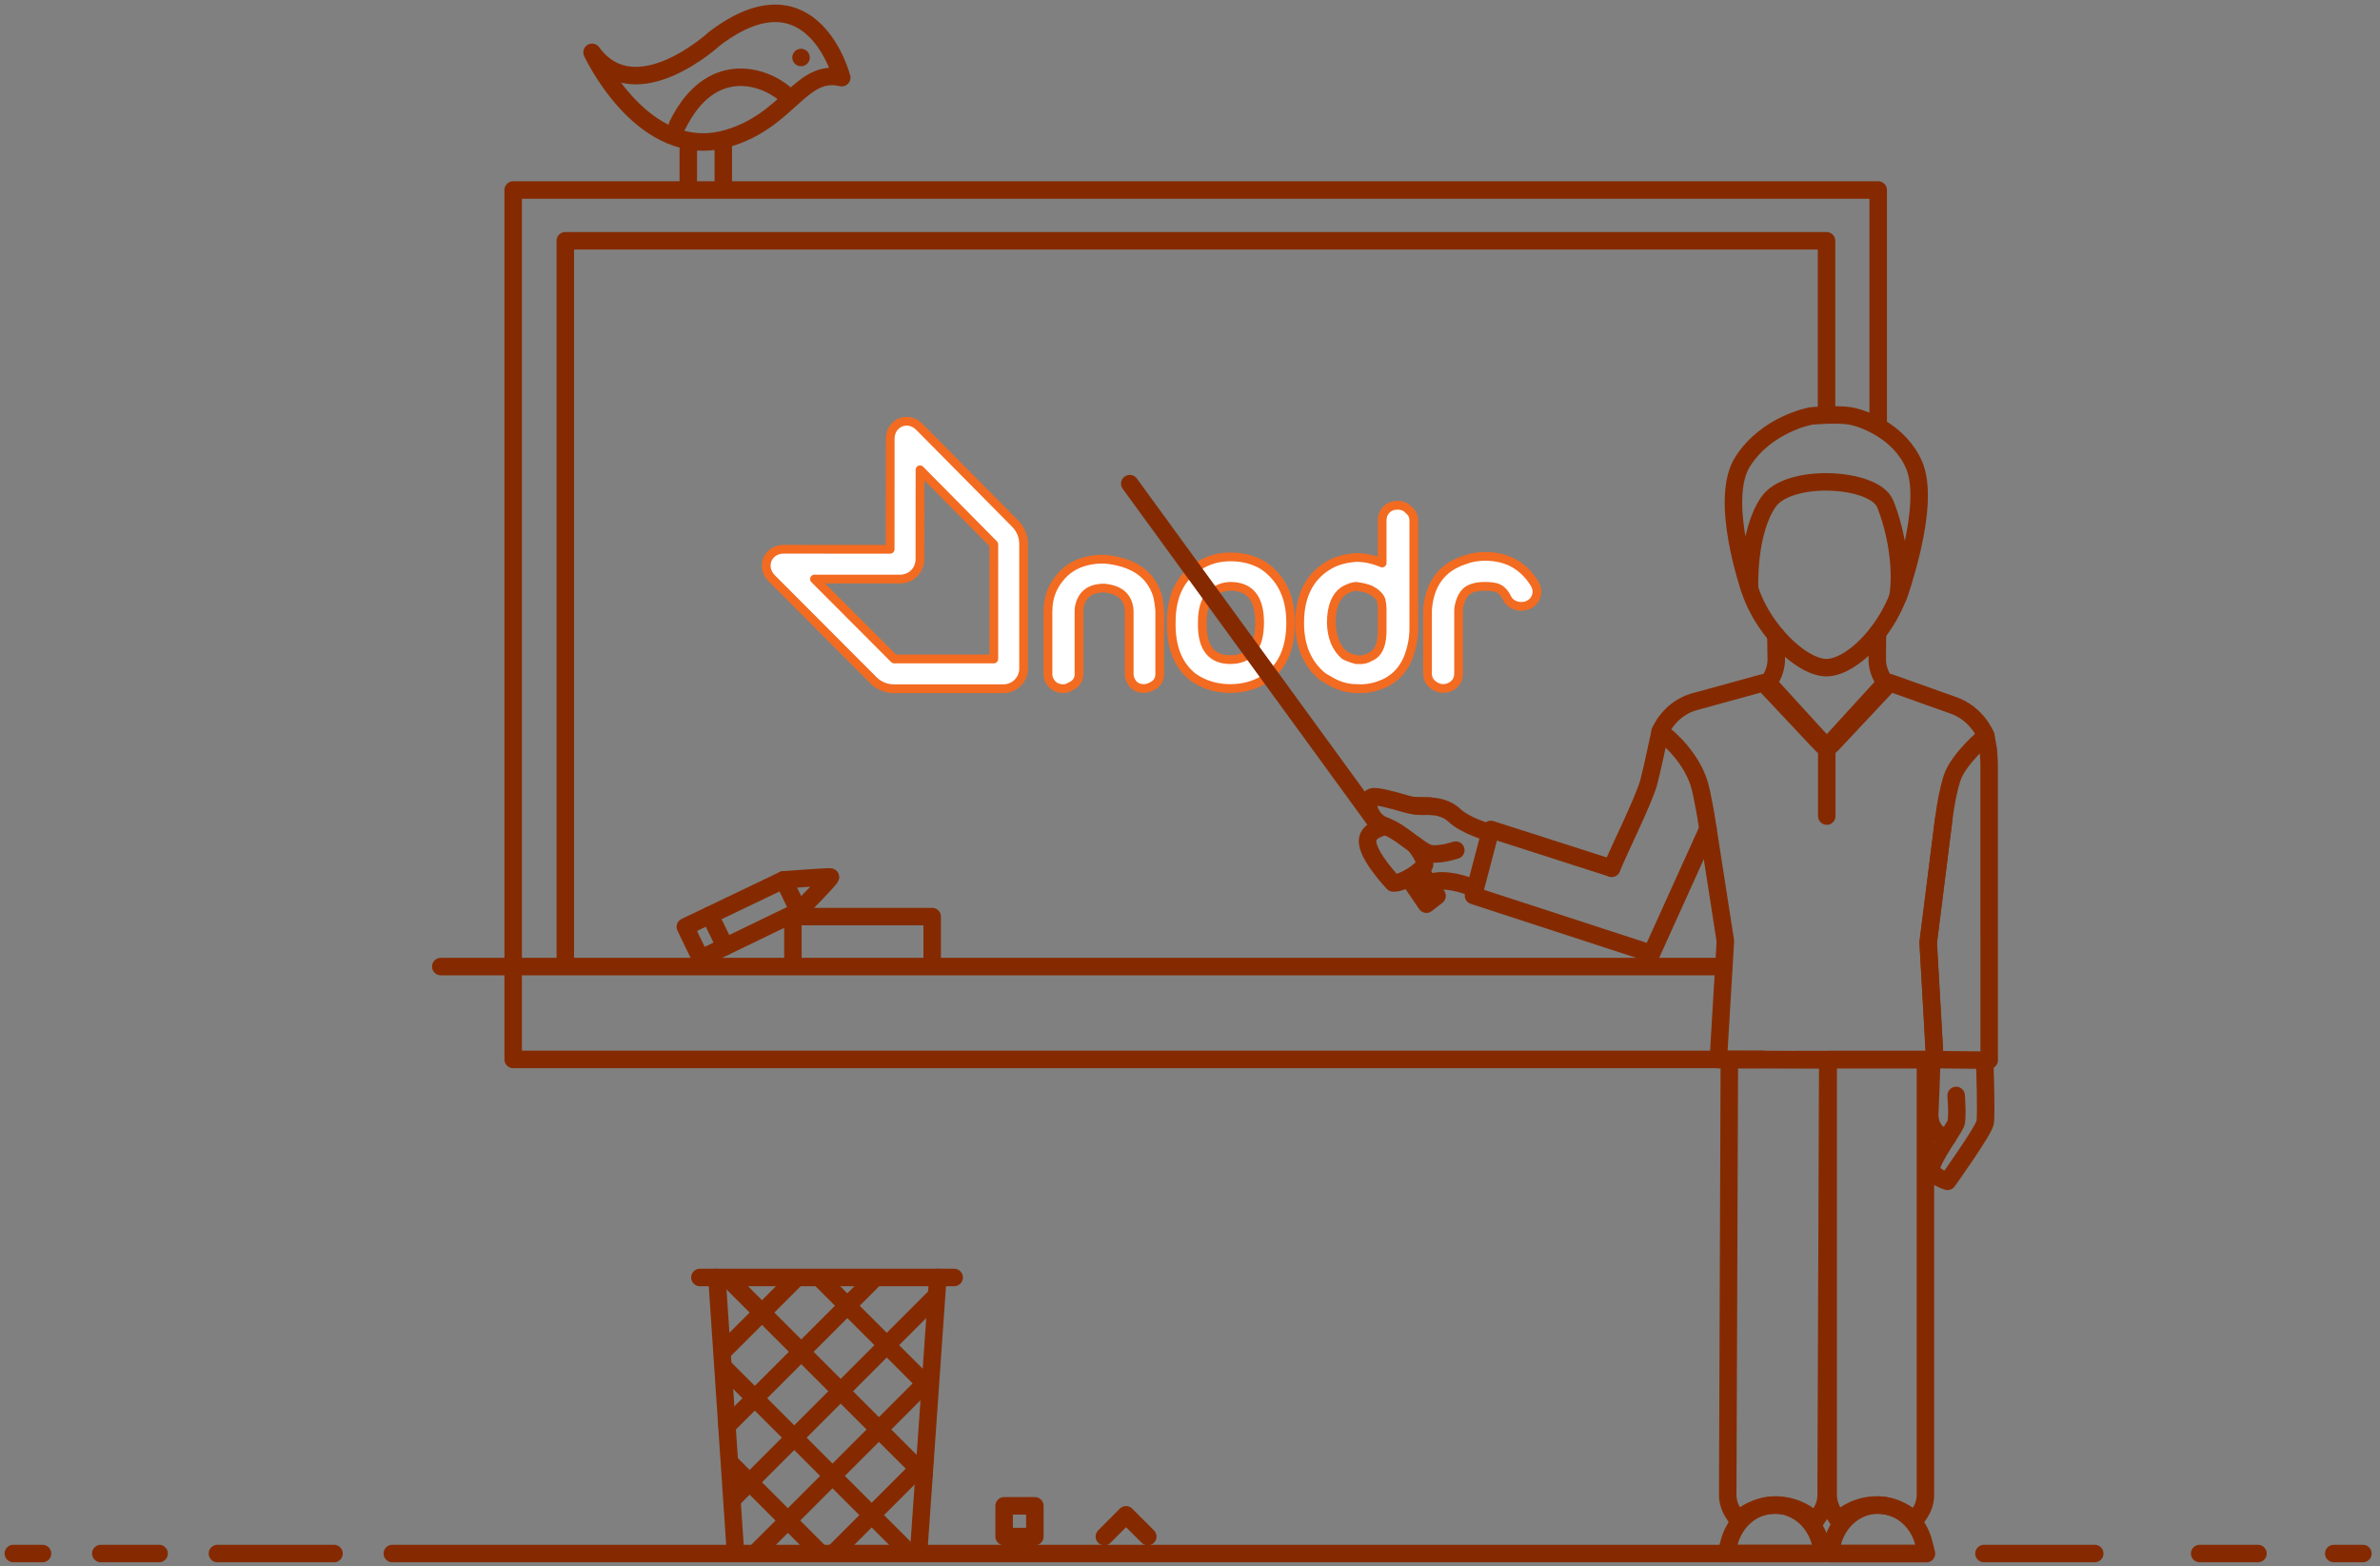 <?xml version="1.0" encoding="UTF-8"?>
<!-- Generator: Adobe Illustrator 23.0.2, SVG Export Plug-In . SVG Version: 6.00 Build 0)  -->
<svg xmlns="http://www.w3.org/2000/svg" xmlns:xlink="http://www.w3.org/1999/xlink" id="Laag_1" x="0px" y="0px" viewBox="0 0 408.22 268.62" style="enable-background:new 0 0 408.22 268.62;" xml:space="preserve">
<rect x="0" y="0" width="408.22" height="268.62" fill="#808080" stroke="none"/>
<style type="text/css">
	.st0{fill:none;stroke:#852A00;stroke-width:3;stroke-linecap:round;stroke-linejoin:round;stroke-miterlimit:10;}
	.st1{fill:none;stroke:#FFFFFF;stroke-width:3;stroke-linecap:round;stroke-linejoin:round;stroke-miterlimit:10;}
	.st2{fill:#FFFFFF;}
	.st3{fill:#852A00;}
	.st4{opacity:0.8;fill:url(#SVGID_1_);}
	.st5{fill:none;stroke:#852A00;stroke-width:3;stroke-miterlimit:10;}
	.st6{fill:#FFFFFF;stroke:#F26B21;stroke-width:1.5;stroke-linecap:round;stroke-linejoin:round;stroke-miterlimit:10;}
	.st7{fill:#742E00;stroke:#852A00;stroke-miterlimit:10;}
	.st8{opacity:0.4;fill:url(#SVGID_2_);}
	.st9{fill:#F26B21;}
	.st10{fill:#F26B21;stroke:#852A00;stroke-width:3;stroke-linecap:round;stroke-linejoin:round;stroke-miterlimit:10;}
	
		.st11{fill-rule:evenodd;clip-rule:evenodd;fill:#F26B21;stroke:#852A00;stroke-width:3;stroke-linecap:round;stroke-linejoin:round;stroke-miterlimit:10;}
	
		.st12{fill-rule:evenodd;clip-rule:evenodd;fill:none;stroke:#852A00;stroke-width:3;stroke-linecap:round;stroke-linejoin:round;stroke-miterlimit:10;}
	.st13{opacity:0.8;fill:url(#SVGID_3_);}
	.st14{fill:none;stroke:#FFFFFF;stroke-width:3;stroke-miterlimit:10;}
	.st15{opacity:0.4;fill:url(#SVGID_4_);}
	.st16{fill:none;stroke:#852A00;stroke-width:3;stroke-linejoin:round;stroke-miterlimit:10;}
	.st17{fill:#F26B21;stroke:#FFFFFF;stroke-width:3;stroke-linecap:round;stroke-linejoin:round;stroke-miterlimit:10;}
	.st18{fill:#852A00;stroke:#F26B21;stroke-width:0.5;stroke-linecap:round;stroke-linejoin:round;stroke-miterlimit:10;}
</style>
<g>
	<line class="st0" x1="67.29" y1="266.47" x2="330.29" y2="266.47"></line>
	<line class="st0" x1="359.29" y1="266.47" x2="340.29" y2="266.47"></line>
	<line class="st0" x1="405.29" y1="266.47" x2="400.29" y2="266.47"></line>
	<line class="st0" x1="37.29" y1="266.47" x2="57.29" y2="266.47"></line>
	<line class="st0" x1="17.29" y1="266.47" x2="27.29" y2="266.47"></line>
	<line class="st0" x1="377.29" y1="266.47" x2="387.29" y2="266.47"></line>
	<line class="st0" x1="2.29" y1="266.47" x2="7.29" y2="266.47"></line>
</g>
<g>
	<polyline class="st0" points="322.15,72.86 322.15,32.59 88.02,32.59 88.02,181.72 302.49,181.72  "></polyline>
	<line class="st0" x1="75.6" y1="165.79" x2="295.67" y2="165.79"></line>
	<polyline class="st0" points="136,165.11 136,157.22 159.89,157.22 159.89,165.11  "></polyline>
	<g>
		<polygon class="st0" points="117.55,158.98 120.17,164.41 137,156.28 134.41,150.91   "></polygon>
		<path class="st0" d="M137,156.28c0,0,5.71-5.77,5.44-5.86c-0.27-0.09-8.03,0.5-8.03,0.5"></path>
		<line class="st0" x1="121.77" y1="156.97" x2="124.38" y2="162.38"></line>
	</g>
</g>
<g>
	<path class="st0" d="M144.38,13.32c0,0-4.99-19.4-21.75-6.75c0,0-13.62,12.63-21.08,2.41c0,0,8.02,17.39,21.38,15.18   c0.55-0.09,1.1-0.21,1.67-0.37C135.3,20.78,137.32,11.63,144.38,13.32z"></path>
	<path class="st0" d="M134.69,16.16c-3.75-3.26-12.85-6.18-18.51,5.35"></path>
	<path class="st3" d="M136.22,8.93c-0.52,0.65-0.41,1.59,0.24,2.11c0.65,0.51,1.59,0.41,2.11-0.24c0.52-0.65,0.41-1.59-0.24-2.11   C137.68,8.18,136.73,8.28,136.22,8.93z"></path>
	<line class="st0" x1="124.06" y1="31.04" x2="124.06" y2="25.04"></line>
	<line class="st0" x1="118.06" y1="31.04" x2="118.06" y2="25.04"></line>
</g>
<polyline class="st0" points="96.96,165.56 96.96,41.3 313.29,41.3 313.29,71.16 "></polyline>
<g>
	<rect x="172.23" y="258.29" class="st0" width="5.27" height="5.27"></rect>
	<polyline class="st0" points="189.42,263.56 193.14,259.83 196.87,263.56  "></polyline>
	<g>
		<g>
			<line class="st0" x1="157.56" y1="266.36" x2="160.86" y2="219.12"></line>
			<line class="st0" x1="122.97" y1="219.12" x2="126.15" y2="266.36"></line>
			<line class="st0" x1="120.05" y1="219.12" x2="163.66" y2="219.12"></line>
		</g>
		<line class="st0" x1="160.53" y1="222.3" x2="125.61" y2="257.22"></line>
		<line class="st0" x1="159.14" y1="236.81" x2="130.05" y2="265.9"></line>
		<line class="st0" x1="158.6" y1="250.79" x2="143.25" y2="266.14"></line>
		<line class="st0" x1="150.15" y1="219.15" x2="124.71" y2="244.59"></line>
		<line class="st0" x1="136.6" y1="219.23" x2="124.15" y2="231.68"></line>
		<line class="st0" x1="124.71" y1="219.15" x2="158.5" y2="252.94"></line>
		<line class="st0" x1="141.05" y1="219.68" x2="159.21" y2="237.84"></line>
		<line class="st0" x1="124.17" y1="234.54" x2="155.7" y2="266.07"></line>
		<line class="st0" x1="125.57" y1="251.24" x2="140.68" y2="266.36"></line>
	</g>
</g>
<g>
	<g>
		<path class="st6" d="M139.7,99.32c2.95,0,14.65,0,14.65,0c1.96,0,3.44-1.48,3.44-3.44c0,0,0.01-14.06,0.01-15.3    c0.87,0.88,10.65,10.76,10.65,10.76s1.94,1.96,2.01,2.04v19.65c-0.54,0-17.04,0-17.08,0C153.28,112.93,140.58,100.2,139.7,99.32     M170.47,96.51L170.47,96.51L170.47,96.51L170.47,96.51L170.47,96.51z M170.46,96.45v-0.02V96.45z M132.36,99.19l17.51,17.55    c0.82,0.83,2.16,1.39,3.34,1.39h18.91c1.9,0,3.45-1.55,3.45-3.45V93.21c0-1.16-0.55-2.5-1.37-3.32l-16.51-16.68    c-1.08-1.09-2.37-1.1-3.23-0.75c-0.85,0.35-1.77,1.27-1.77,2.81c0,0-0.01,18.41-0.01,18.95c-2.24,0-18.25-0.01-18.25-0.01    c-1.27,0-2.35,0.67-2.8,1.75C131.19,97.04,131.46,98.28,132.36,99.19"></path>
		<path class="st6" d="M179.76,104.76c0-2.22,0.72-4.16,2.15-5.81c1.71-2.03,4.2-3.05,7.48-3.05c4.92,0.45,7.96,2.51,9.12,6.19    c0.2,0.83,0.34,1.71,0.41,2.67v10.86c0,1.02-0.51,1.74-1.54,2.19c-0.41,0.19-0.79,0.29-1.13,0.29c-1.16,0-1.95-0.51-2.36-1.52    c-0.14-0.32-0.21-0.64-0.21-0.95v-10.86c-0.14-2.35-1.57-3.65-4.31-3.9c-2.32,0-3.72,1.02-4.2,3.05c-0.07,0.32-0.1,0.6-0.1,0.86    v10.86c0,1.02-0.55,1.74-1.64,2.19c-0.27,0.19-0.61,0.29-1.02,0.29c-1.16,0-1.98-0.51-2.46-1.52c-0.14-0.32-0.2-0.64-0.2-0.95    V104.76z"></path>
		<path class="st6" d="M211.03,113.14c3.35,0,5.02-2.13,5.02-6.38c0-4.13-1.67-6.19-5.02-6.19c-0.89,0-1.74,0.26-2.56,0.76    c-1.5,0.89-2.25,2.7-2.25,5.43v0.38C206.21,111.14,207.82,113.14,211.03,113.14 M216.77,97.05c3.08,2.16,4.61,5.4,4.61,9.72    c0,4.64-1.54,7.9-4.61,9.81c-1.71,1.02-3.62,1.52-5.74,1.52c-2.39,0-4.51-0.64-6.35-1.91c-2.6-2.03-3.86-5.17-3.79-9.43    c0-4.51,1.54-7.72,4.61-9.62c1.64-1.08,3.48-1.62,5.53-1.62C213.22,95.52,215.13,96.03,216.77,97.05"></path>
		<path class="st6" d="M236.86,102.86c-0.27-0.64-0.89-1.21-1.84-1.71c-0.62-0.25-1.4-0.44-2.36-0.57c-0.55,0-1.23,0.22-2.05,0.67    c-1.5,0.95-2.26,2.83-2.26,5.62c0.07,2.41,0.82,4.25,2.26,5.52c0.61,0.32,1.3,0.57,2.05,0.76h0.41c0.68,0.06,1.33-0.1,1.95-0.48    c1.44-0.57,2.12-2.22,2.05-4.95v-3.05C237.07,103.97,237,103.36,236.86,102.86 M242.09,111.05c-0.68,2.92-2.19,4.95-4.51,6.1    c-1.64,0.76-3.28,1.08-4.92,0.95h-0.21h-0.1c-1.57-0.06-3.11-0.57-4.61-1.52l-0.82-0.48c-2.67-2.16-4-5.24-4-9.24    c0-4.57,1.61-7.84,4.82-9.81c1.3-0.82,2.94-1.3,4.92-1.43c1.43,0,2.9,0.32,4.41,0.95v-7.24c0-0.44,0.07-0.82,0.2-1.14    c0.48-1.02,1.3-1.52,2.46-1.52c0.82,0,1.47,0.29,1.95,0.86c0.55,0.44,0.82,1.05,0.82,1.81v18.38    C242.5,108.92,242.36,110.03,242.09,111.05"></path>
		<path class="st6" d="M254.7,95.43c3.76,0,6.59,1.56,8.51,4.67c0.55,0.95,0.55,1.87,0,2.76c-0.61,0.83-1.47,1.21-2.56,1.14    c-1.09-0.13-1.85-0.67-2.26-1.62c-0.48-0.89-1.09-1.43-1.84-1.62c-0.55-0.13-1.16-0.19-1.85-0.19c-1.78,0-2.97,0.45-3.59,1.33    c-0.07,0.13-0.17,0.29-0.31,0.48c-0.34,0.7-0.55,1.43-0.62,2.19v10.95c0,0.95-0.41,1.68-1.23,2.19c-0.96,0.51-1.88,0.51-2.77,0    c-0.89-0.51-1.33-1.24-1.33-2.19v-10.95c0.34-4.38,2.43-7.21,6.25-8.48C252.2,95.65,253.4,95.43,254.7,95.43"></path>
	</g>
	<path class="st0" d="M322.02,108.61l-0.03,4.47c0,1.06,0.27,2.12,0.77,3.04l0.58,1.07l-10.01,10.96l-10.01-10.96l0.58-1.07   c0.5-0.93,0.77-1.98,0.77-3.04l-0.07-4.13"></path>
	<path class="st0" d="M340.61,126.21l0.43,2.41c0.03,0.31,0.14,2.02,0.14,2.34v30.06l0.01,0.06l0,20.77l-9.33-0.1l-1.14-19.92   l2.65-21.23"></path>
	<g>
		<path class="st0" d="M296.11,266.47l0.47-1.86c0.23-0.92,0.61-1.79,1.1-2.58c1.51-2.43,4.03-3.88,6.73-3.88    c2.73,0,5.26,1.48,6.77,3.95c0.48,0.78,0.83,1.63,1.06,2.51l0.47,1.86H296.11z"></path>
		<path class="st0" d="M310.25,259.96c-1.66-1.17-3.59-1.8-5.58-1.8c-1.95-0.01-3.85,0.57-5.48,1.66l-1.2,0.81l-0.78-1.24    c-0.57-0.91-0.87-1.95-0.87-3.02l0.28-74.65l16.88,0.07l-0.28,74.65c0,1.13-0.35,2.23-0.99,3.16l-0.81,1.19L310.25,259.96z"></path>
		<path class="st0" d="M327.35,259.92c-1.64-1.16-3.55-1.77-5.52-1.77c-1.93,0-3.8,0.59-5.42,1.7l-1.18,0.81l-0.78-1.23    c-0.58-0.91-0.88-1.96-0.88-3.05v-74.65h6.45h6.1h4.13v74.65c0,1.12-0.33,2.21-0.95,3.14l-0.8,1.2L327.35,259.92z"></path>
		<path class="st0" d="M313.83,266.47l0.47-1.86c0.23-0.92,0.6-1.78,1.1-2.57c1.51-2.43,4.03-3.88,6.73-3.88    c2.73,0,5.26,1.47,6.77,3.94c0.48,0.78,0.84,1.63,1.06,2.52l0.47,1.86H313.83z"></path>
	</g>
	<path class="st0" d="M313.11,181.74l-18.38,0.01l1.21-20.32l-3.38-21.72c-0.48-2.47-0.77-4.52-1.43-6.19   c-1.96-4.96-6.37-8.04-6.37-8.04s1.43-3.69,5.57-5.03l12.15-3.34l8.9,9.48l1.08,1.13c0.21,0.27,0.52,0.42,0.85,0.42   c0.31,0,0.6-0.13,0.81-0.36l10.02-10.68l10.73,3.82c4.3,1.43,5.74,5.3,5.74,5.3c0,0-4.78,3.96-5.83,7.36   c-0.65,2.1-1.06,4.44-1.32,6.41l-2.73,21.52l1.14,20.25h-18.38l-0.22,0.01L313.11,181.74z"></path>
	<ellipse class="st7" cx="323.3" cy="181.75" rx="0.34" ry="0.37"></ellipse>
	<path class="st0" d="M326.98,96.49c-0.94,9.64-8.82,18.03-13.72,18.03l0,0c-5.08,0-13.94-9.49-13.94-18.2"></path>
	<line class="st0" x1="313.33" y1="128.14" x2="313.33" y2="139.98"></line>
	<path class="st0" d="M276.43,148.92c1.19-2.96,5.54-11.68,6.37-14.75c0.51-1.88,1.96-8.69,1.96-8.69"></path>
	<line class="st0" x1="292.96" y1="142.14" x2="283.22" y2="163.67"></line>
	<polyline class="st0" points="283.22,163.55 252.73,153.61 255.71,142.27 276.43,148.92  "></polyline>
	<path class="st0" d="M331.31,183.04c0.01,0.18-0.33,8.29-0.33,8.29s0,3.37,3.07,3.74"></path>
	<path class="st0" d="M335.52,187.9c0,0,0.31,3.92-0.06,4.83c-0.37,0.91-3.86,5.78-4.15,7.41c-0.29,1.63,2.74,2.49,2.74,2.49   s6.19-8.68,6.44-10.07c0.25-1.39-0.05-9.79-0.05-9.79"></path>
	<g>
		<line class="st0" x1="193.78" y1="82.96" x2="236.26" y2="141.3"></line>
	</g>
	<path class="st0" d="M245.58,138.32c-0.35-0.12-2.26,0.22-4.44-0.43c-2.38-0.71-5.05-1.41-5.75-1.2c-1.34,0.39-0.68,4.03,2.22,5.02   c2.9,0.99,6.11,4.6,7.95,4.75c1.85,0.15,4.14-0.64,4.14-0.64"></path>
	<path class="st0" d="M251.42,151.84c0,0-3.36-1.25-5.85-0.52"></path>
	<path class="st0" d="M242.77,144.99c1.15,1.55,1.9,2.92,1.49,3.52c-0.82,1.17-3.71,3.01-5.29,2.94c0,0-4.01-4.19-4.38-6.8   c-0.26-1.85,1.53-2.51,3.02-2.94"></path>
	<path class="st0" d="M255.33,142.76c0,0-3.95-1.1-5.87-2.91c-1.92-1.81-4.7-1.63-6.68-1.63"></path>
	<polyline class="st0" points="242.41,151.79 244.66,155.09 246.49,153.66 244.09,150.01  "></polyline>
	<path class="st0" d="M325.54,102.41c0,0,5.81-15.73,2.74-22.72c-2.5-5.69-8.59-7.93-10.89-8.34c-2.3-0.41-6.75,0-6.75,0   s-7.59,1.32-11.74,7.84c-4.14,6.52,1.19,21.76,1.19,21.76s-0.43-9.56,3.24-14.86c3.48-5.03,18.18-4.21,20.02,0.33   S326.33,97.39,325.54,102.41z"></path>
</g>
</svg>
